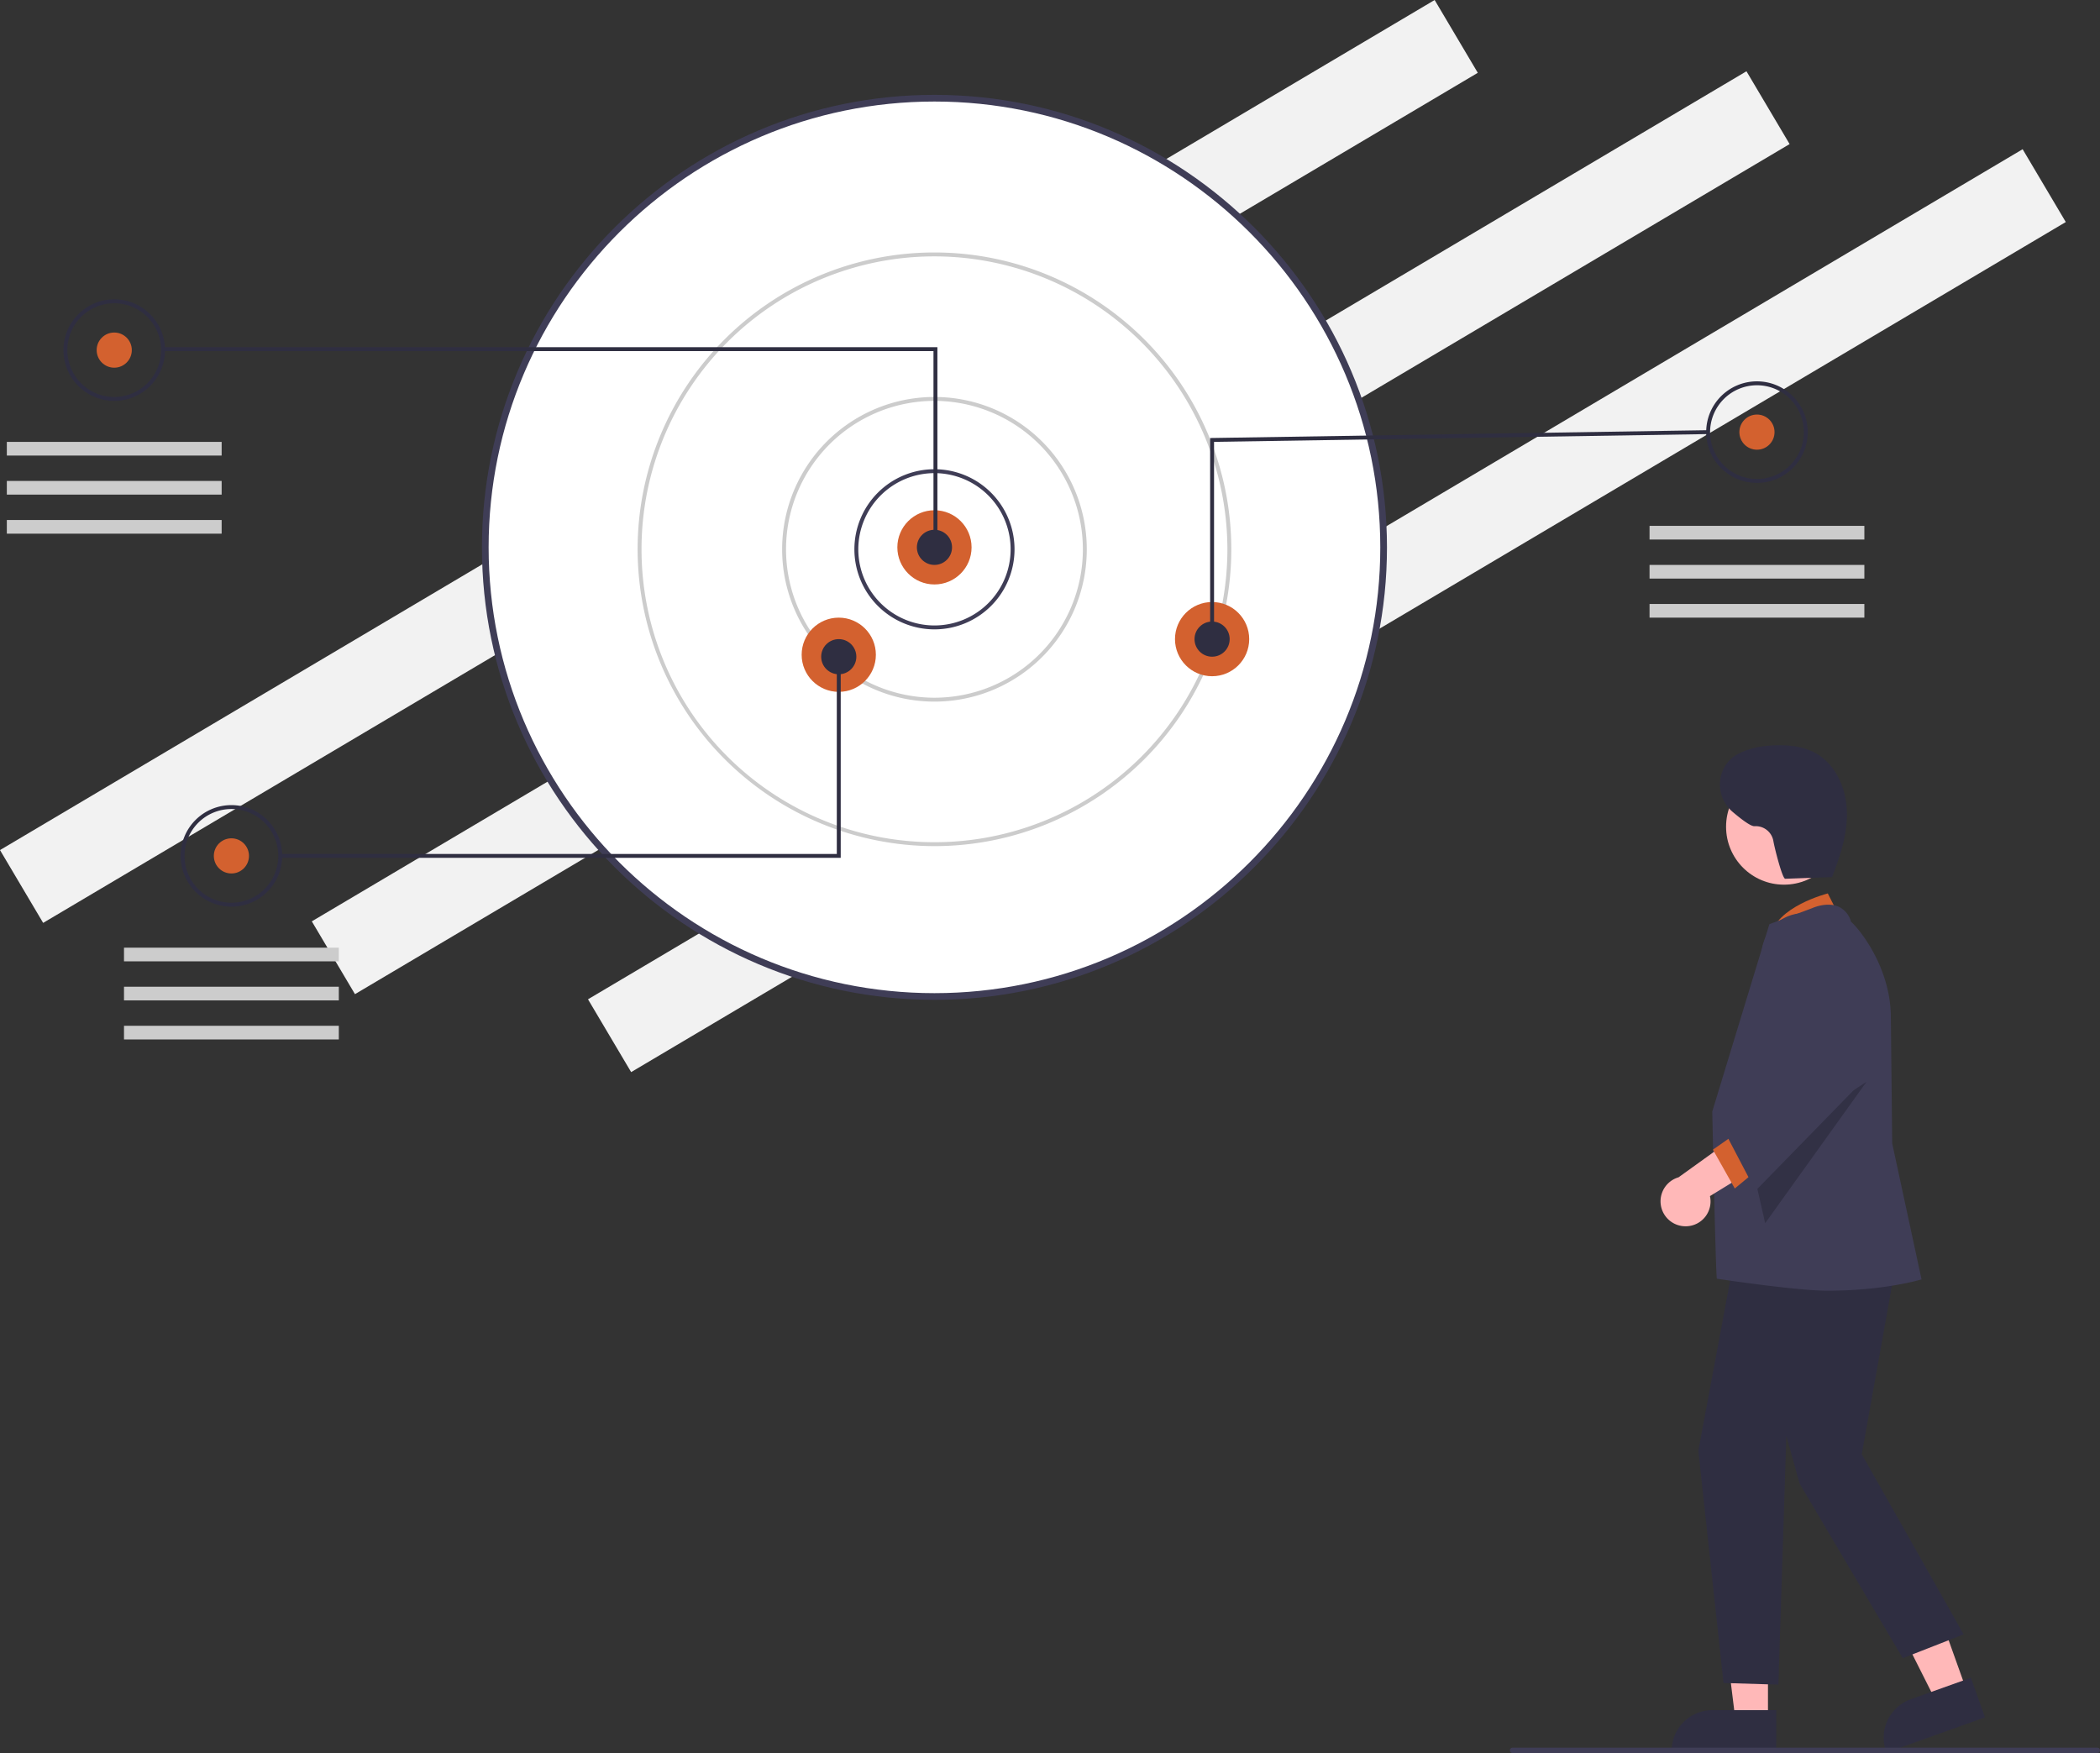 <svg xmlns="http://www.w3.org/2000/svg" data-name="Layer 1" width="793.563" height="662.464"><rect width="100%" height="100%" fill="#333333" stroke="none"/><path fill="#f2f2f2" d="M0 321.247L542.134 0l16.305 27.515L16.305 348.762zM117.831 348.18L659.965 26.933l16.305 27.515-542.134 321.247zM222.197 377.638L764.33 56.391l16.304 27.515L238.5 405.153z"/><circle cx="353.12" cy="206.844" r="169.736" fill="#fff"/><path d="M182.122 206.844c0-94.289 76.71-170.999 170.998-170.999s170.999 76.71 170.999 170.999-76.71 170.998-170.999 170.998-170.998-76.71-170.998-170.998zm2.525 0c0 92.896 75.577 168.473 168.473 168.473s168.474-75.577 168.474-168.473S446.017 38.37 353.12 38.37s-168.473 75.577-168.473 168.474z" fill="#3f3d56"/><path d="M322.863 207.582a30.257 30.257 0 1 1 30.257 30.257 30.257 30.257 0 0 1-30.257-30.257zM353.12 178.8a28.814 28.814 0 0 0-28.781 28.782A28.781 28.781 0 1 0 353.12 178.8z" fill="#3f3d56" style="isolation:isolate"/><path d="M295.558 207.582a57.563 57.563 0 1 1 57.562 57.562 57.563 57.563 0 0 1-57.562-57.562zm57.562-56.087a56.087 56.087 0 1 0 56.087 56.087 56.15 56.15 0 0 0-56.087-56.087z" fill="#ccc" style="isolation:isolate"/><path d="M240.947 207.582A112.173 112.173 0 1 1 353.12 319.755a112.3 112.3 0 0 1-112.173-112.173zM353.12 96.884a110.697 110.697 0 1 0 110.698 110.698A110.823 110.823 0 0 0 353.12 96.884z" fill="#ccc" style="isolation:isolate"/><circle cx="353.12" cy="206.844" r="14.022" fill="#d3612f" style="isolation:isolate"/><circle cx="316.959" cy="247.433" r="14.022" fill="#d3612f" style="isolation:isolate"/><circle cx="458.035" cy="241.529" r="14.022" fill="#d3612f" style="isolation:isolate"/><circle cx="353.12" cy="206.844" r="6.642" fill="#2f2e41"/><circle cx="458.035" cy="241.529" r="6.642" fill="#2f2e41"/><circle cx="316.959" cy="248.171" r="6.642" fill="#2f2e41"/><circle cx="43.168" cy="132.308" r="6.642" fill="#d3612f"/><path fill="#2f2e41" d="M352.751 132.677H61.248v-1.476h292.98v76.011h-1.477v-74.535z"/><path d="M23.98 132.308a19.188 19.188 0 1 1 19.188 19.187 19.188 19.188 0 0 1-19.188-19.187zm19.188-17.712a17.712 17.712 0 1 0 17.712 17.711 17.732 17.732 0 0 0-17.712-17.711z" fill="#2f2e41"/><circle cx="87.447" cy="323.445" r="6.642" fill="#d3612f"/><path d="M68.26 323.445a19.188 19.188 0 1 1 19.187 19.187 19.188 19.188 0 0 1-19.188-19.187zm19.187-17.712a17.712 17.712 0 1 0 17.711 17.712 17.732 17.732 0 0 0-17.711-17.712z" fill="#2f2e41"/><circle cx="663.932" cy="163.303" r="6.642" fill="#d3612f"/><path d="M644.745 163.303a19.188 19.188 0 1 1 19.187 19.187 19.188 19.188 0 0 1-19.187-19.187zm19.187-17.712a17.732 17.732 0 0 0-17.711 17.712 17.712 17.712 0 1 0 17.711-17.712z" fill="#2f2e41"/><path fill="#2f2e41" d="M457.297 165.528l188.174-2.963.023 1.475-186.721 2.941v74.548h-1.476v-76.001zM105.897 322.707h210.324v-74.536h1.476v76.011h-211.8v-1.475z"/><path fill="#ccc" d="M2.579 166.993h81.178v5.166H2.579zM2.579 181.752h81.178v5.166H2.579zM2.579 196.512h81.178v5.166H2.579zM46.858 358.13h81.178v5.166H46.858zM46.858 372.889h81.178v5.166H46.858zM46.858 387.649h81.178v5.166H46.858zM623.343 198.726h81.178v5.166h-81.178zM623.343 213.485h81.178v5.166h-81.178zM623.343 228.245h81.178v5.166h-81.178z"/><path fill="#ffb8b8" d="M743.166 638.861l-11.544 4.126-21.408-42.566 17.039-6.089 15.913 44.529z"/><path d="M712.885 662.303l-.168-.47a15.405 15.405 0 0 1 9.311-19.668l22.736-8.126L750.11 649z" fill="#2f2e41"/><path fill="#ffb8b8" d="M668.095 650.28l-12.26-.001-5.832-47.288 18.094.001-.002 47.288z"/><path d="M671.221 662.164l-39.53-.002v-.5a15.386 15.386 0 0 1 15.386-15.386h.001l24.144.001z" fill="#2f2e41"/><path d="M696.035 348.17l-5.332-10.535s-19.862 4.976-21.668 16.488z" fill="#d3612f"/><path fill="#2f2e41" d="M718.035 468.635l-14.5 80.913 38.5 68.087-23 9-39-66-5-18-3 94-20.743-.63-9.511-87.773 15.254-81.597 61 2z"/><path d="M648.781 483.232c-.45-2.004-1.74-63.173-1.74-63.173s21.325-70.01 21.52-70.584l.076-.225 16.191-6.07c.227-.104 5.621-2.507 10.036-.504a8.65 8.65 0 0 1 4.6 5.654c1.837 1.368 15.07 16.192 15.07 36.3l.5 47.45 11.095 51.44-.49.104c-.303.064-13.827 4.139-35.128 4.139-11.836 0-41.73-4.531-41.73-4.531z" fill="#3f3d56"/><circle cx="674.143" cy="312.435" r="21.883" fill="#ffb8b8"/><path opacity=".2" d="M705.318 408.841l-38.283 53.416-5.654-24.945 43.937-28.471z"/><path d="M637.371 463.409a9.39 9.39 0 0 0 8.8-11.398l28.446-17.45-15.708-7.348-24.605 17.697a9.442 9.442 0 0 0 3.067 18.499z" fill="#ffb8b8"/><path fill="#d3612f" d="M657.035 427.635l-9.743 6.827 8.263 14.673 11.48-9.5-10-12z"/><path d="M651.934 428.065l22.917-26.563-8.78-36.639a16.031 16.031 0 0 1 29.705-11.336l.2.371 8.09 54.409-40.654 41.67z" fill="#3f3d56"/><path d="M692.782 331.434l-18.163.652c-1.107.04-4.112-11.909-4.505-14.387a6.765 6.765 0 0 0-7.057-5.473c-1.36.129-4.788-2.411-8.326-5.42-6.716-5.71-6.367-16.434 1.011-21.26q.303-.197.594-.36c4.655-2.606 10.1-3.48 15.433-3.547 4.835-.06 9.807.548 14.067 2.836 7.637 4.103 11.7 13.07 12.058 21.73s-2.42 17.132-5.571 25.208" fill="#2f2e41"/><path d="M792.563 662.464h-221a1 1 0 0 1 0-2h221a1 1 0 0 1 0 2z" fill="#3f3d56"/></svg>